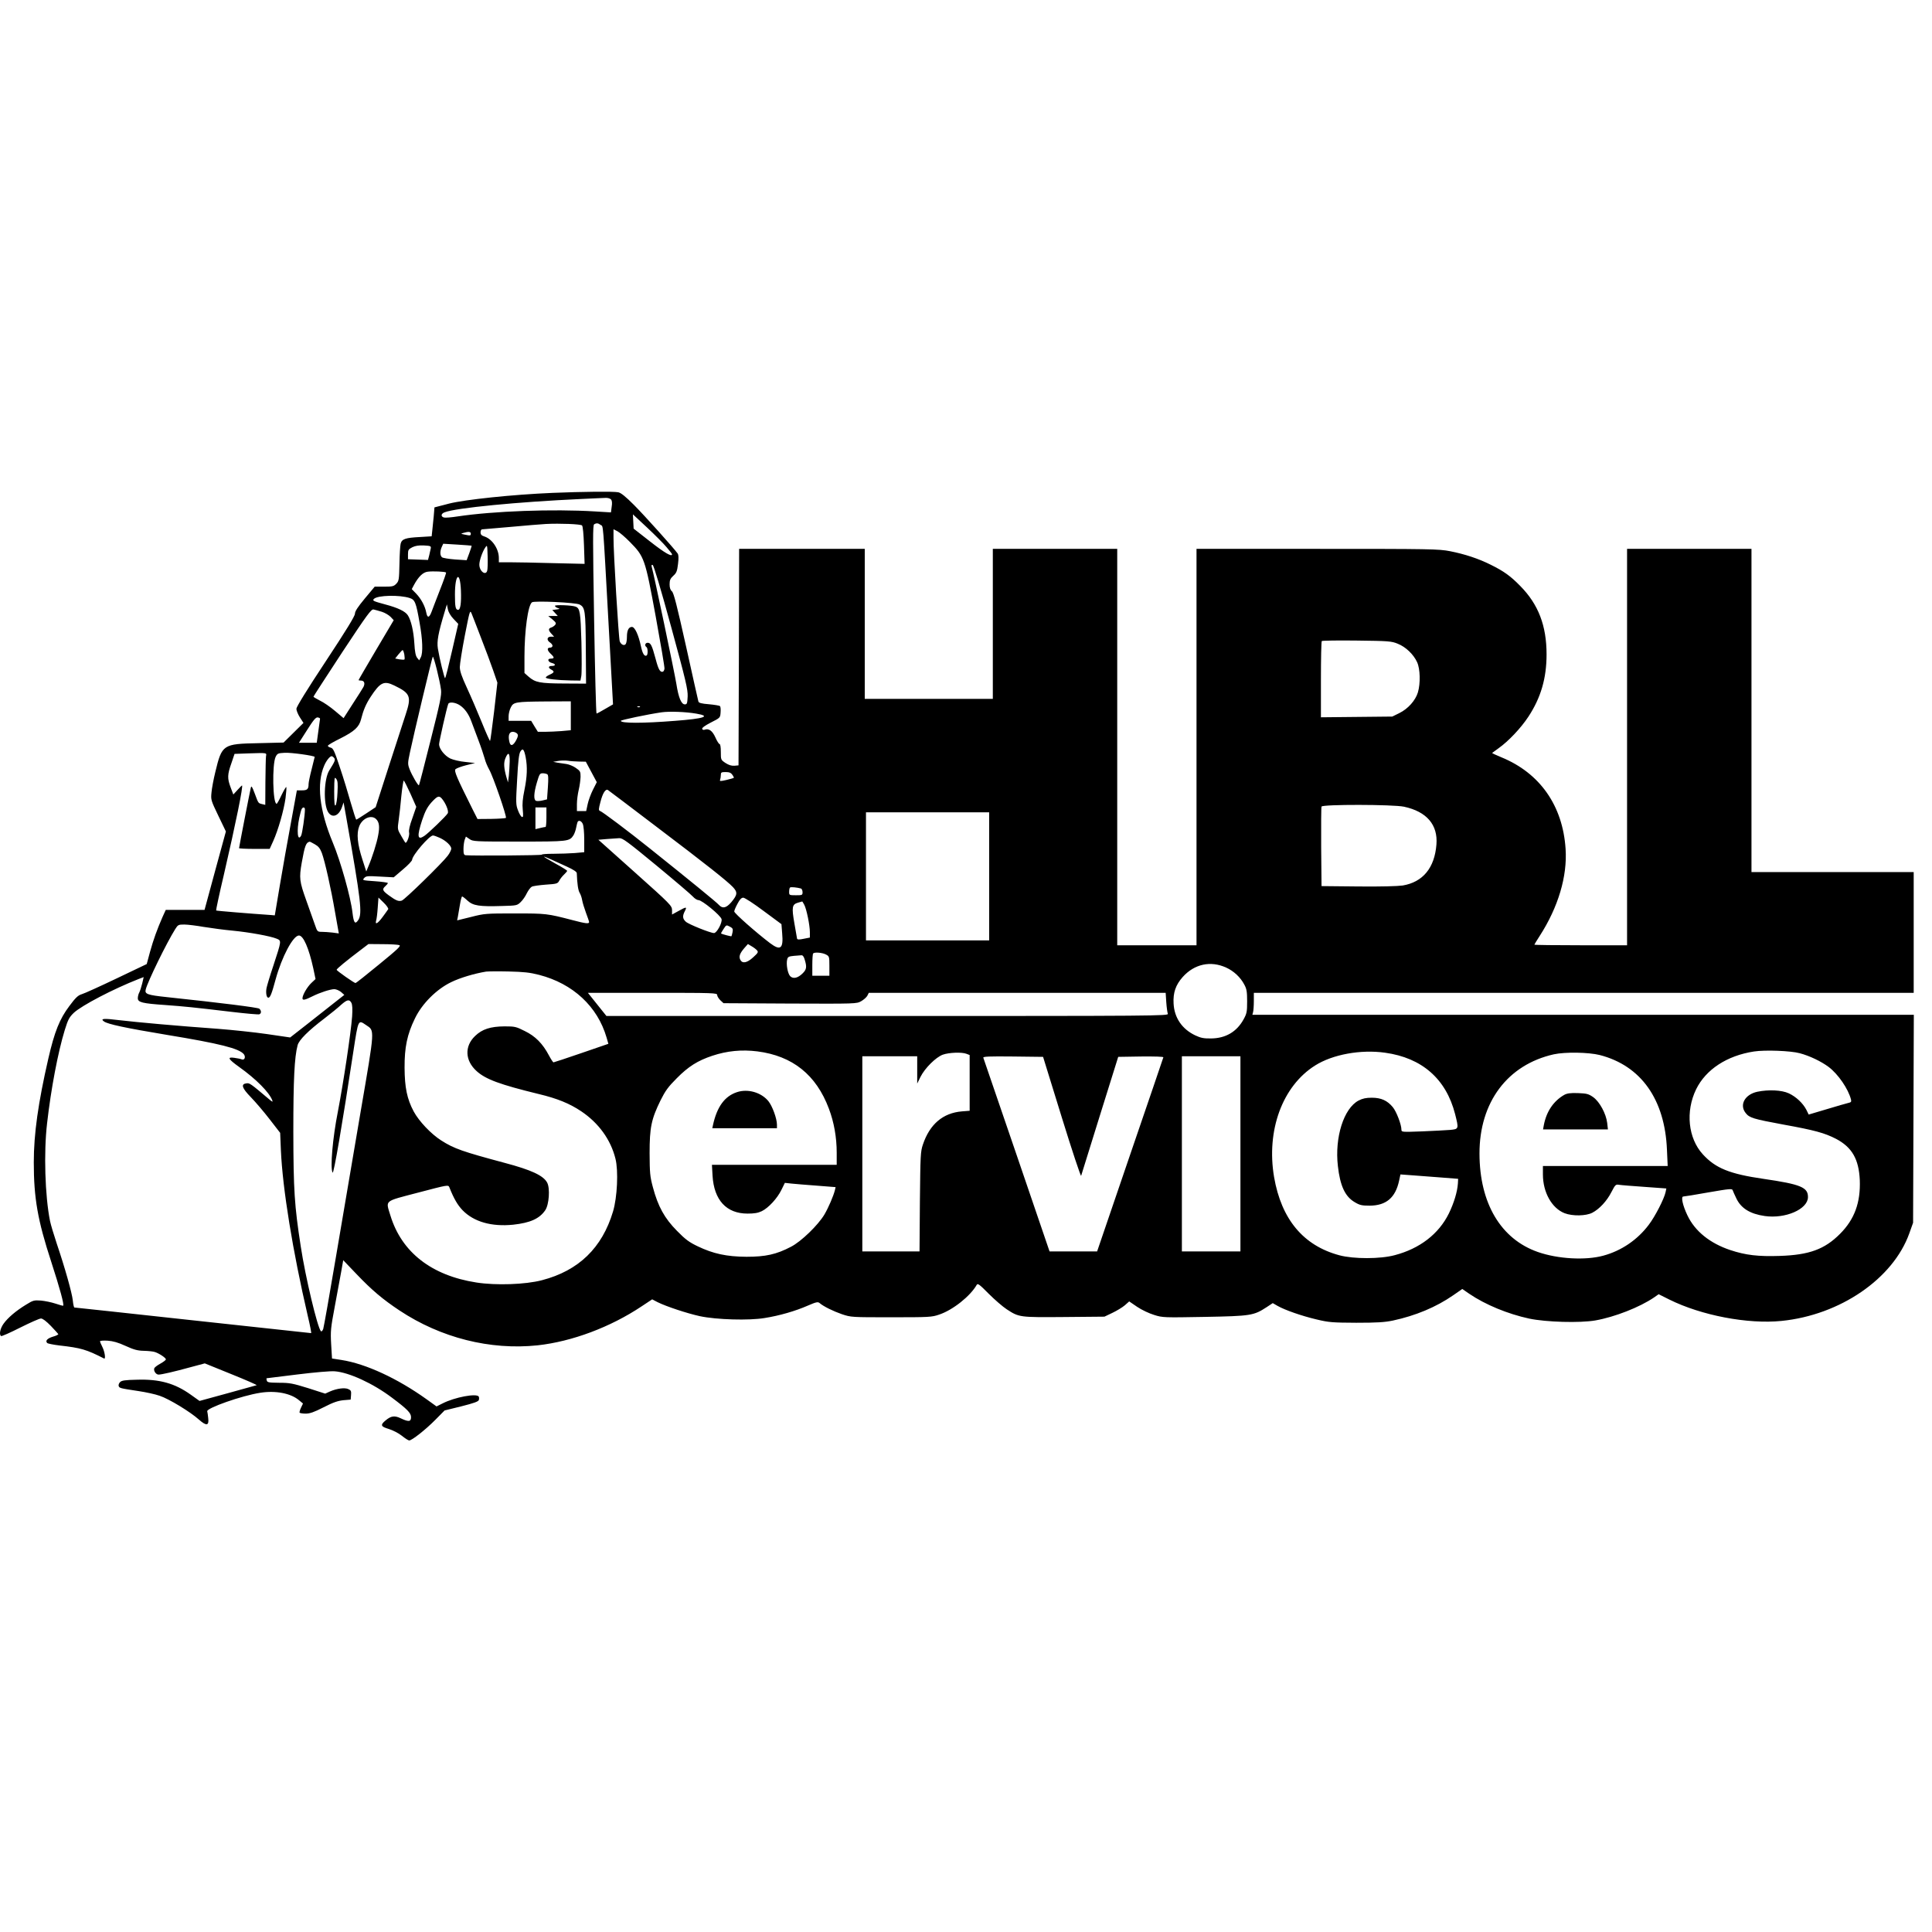 <?xml version="1.0" standalone="no"?>
<!DOCTYPE svg PUBLIC "-//W3C//DTD SVG 20010904//EN"
 "http://www.w3.org/TR/2001/REC-SVG-20010904/DTD/svg10.dtd">
<svg version="1.0" xmlns="http://www.w3.org/2000/svg"
 width="1584pt" height="1584pt" viewBox="0 0 1584 1584"
 preserveAspectRatio="xMidYMid meet">
<g transform="translate(0,1584) scale(0.1,-0.1)"
fill="#000000" stroke="none">
<path d="M4530 11799 c-331 -14 -718 -55 -849 -88 -20 -5 -55 -15 -77 -20
l-42 -11 -6 -73 c-4 -39 -9 -93 -12 -118 l-5 -46 -97 -6 c-118 -6 -147 -16
-157 -54 -4 -15 -9 -90 -10 -166 -3 -129 -4 -140 -26 -163 -20 -21 -31 -24
-100 -24 l-77 0 -81 -97 c-58 -70 -81 -105 -81 -125 0 -19 -73 -138 -240 -391
-151 -228 -240 -373 -240 -388 0 -14 13 -46 29 -71 l29 -45 -82 -81 -81 -80
-205 -5 c-294 -6 -300 -10 -355 -238 -14 -57 -28 -132 -31 -166 -6 -60 -5 -64
56 -191 l62 -129 -88 -322 -87 -321 -159 0 -159 0 -26 -57 c-45 -103 -75 -186
-103 -287 l-27 -100 -247 -118 c-136 -65 -264 -123 -285 -129 -31 -9 -51 -28
-103 -98 -79 -105 -121 -209 -172 -431 -83 -362 -119 -616 -119 -850 0 -293
32 -476 143 -815 71 -219 107 -351 98 -360 -2 -2 -30 6 -63 17 -33 11 -87 22
-120 25 -56 4 -64 2 -122 -34 -82 -50 -148 -106 -184 -156 -28 -39 -38 -90
-20 -101 5 -3 75 28 156 69 82 41 158 75 171 75 14 0 43 -22 81 -61 32 -33 59
-64 61 -67 1 -4 -18 -14 -44 -21 -46 -14 -65 -34 -47 -52 5 -5 50 -14 99 -20
178 -20 222 -33 367 -107 15 -8 6 55 -13 93 -11 22 -20 43 -20 48 0 5 28 7 63
5 44 -3 86 -15 147 -43 68 -31 98 -39 150 -40 36 -1 76 -5 90 -10 35 -11 90
-48 90 -60 0 -6 -20 -21 -45 -35 -24 -13 -47 -30 -50 -38 -8 -20 13 -52 35
-52 25 0 129 24 267 62 l112 30 217 -88 c119 -48 213 -89 208 -91 -5 -2 -112
-31 -238 -66 l-230 -63 -73 52 c-129 92 -255 128 -440 122 -98 -2 -126 -6
-139 -20 -9 -9 -14 -23 -11 -32 7 -17 9 -18 162 -41 61 -9 139 -26 175 -39 75
-25 250 -131 321 -195 61 -54 84 -51 76 12 -2 23 -6 48 -8 56 -8 26 284 129
435 152 125 20 249 -4 316 -60 l34 -28 -16 -34 c-9 -18 -14 -37 -12 -41 3 -4
25 -8 50 -8 34 0 69 12 147 52 78 40 116 53 162 58 l60 5 3 37 c3 32 -1 40
-22 49 -29 14 -95 5 -150 -19 l-40 -18 -140 45 c-126 39 -151 44 -238 44 -85
1 -97 3 -101 19 -3 10 -3 18 -1 18 2 0 115 14 251 31 146 18 273 29 308 26
117 -9 313 -99 468 -216 127 -95 157 -126 157 -160 0 -38 -20 -40 -83 -10 -52
25 -81 21 -126 -17 -45 -37 -39 -51 27 -70 32 -10 78 -33 106 -55 27 -22 54
-39 61 -39 22 0 135 89 214 169 l76 77 138 34 c103 26 139 39 143 52 3 10 2
22 -1 28 -18 28 -196 -5 -296 -56 l-50 -25 -82 59 c-239 171 -498 291 -698
322 l-77 12 -7 117 c-6 107 -4 131 30 311 20 107 44 236 53 287 l16 91 110
-115 c125 -131 214 -206 351 -297 339 -225 744 -327 1133 -286 282 31 597 149
853 320 l86 57 44 -23 c70 -35 242 -92 347 -115 136 -29 403 -37 532 -15 120
19 252 57 354 102 67 29 82 32 95 21 34 -29 112 -67 184 -92 75 -25 79 -25
404 -25 311 0 333 1 393 22 112 37 256 152 308 244 8 14 22 4 98 -73 49 -49
115 -106 147 -127 102 -67 106 -67 473 -64 l329 3 65 31 c36 17 82 45 102 62
l36 32 66 -45 c37 -25 99 -54 139 -66 69 -22 81 -22 414 -16 380 7 402 11 508
80 l50 33 40 -23 c60 -34 197 -82 320 -111 101 -24 128 -26 325 -27 171 0 232
4 300 18 186 40 354 110 494 207 l75 52 58 -40 c131 -89 315 -165 491 -203
139 -29 413 -37 542 -15 159 28 363 108 482 189 l37 26 88 -44 c262 -130 643
-203 919 -175 480 48 915 346 1048 718 l31 87 3 853 3 852 -2712 0 -2711 0 6
23 c3 12 6 52 6 90 l0 67 2705 0 2705 0 0 495 0 495 -665 0 -665 0 0 1325 0
1325 -510 0 -510 0 0 -1625 0 -1625 -380 0 c-209 0 -380 2 -380 5 0 2 20 35
44 72 152 236 227 489 212 713 -23 355 -211 622 -526 751 -44 18 -78 34 -76
36 2 2 25 19 52 38 82 58 183 165 245 259 102 155 149 315 149 511 0 235 -67
410 -215 560 -80 82 -134 121 -243 175 -100 50 -212 87 -334 111 -93 18 -156
19 -1088 19 l-990 0 0 -1625 0 -1625 -325 0 -325 0 0 1625 0 1625 -510 0 -510
0 0 -615 0 -615 -525 0 -525 0 0 615 0 615 -515 0 -515 0 -2 -887 -3 -888 -33
-3 c-24 -2 -46 5 -73 22 -39 26 -39 27 -39 91 0 39 -4 65 -11 65 -5 0 -21 25
-34 55 -25 55 -54 75 -89 62 -8 -3 -17 0 -19 7 -3 8 22 27 71 52 77 39 77 39
80 83 2 24 0 47 -5 52 -4 4 -45 11 -90 15 -63 5 -84 11 -87 23 -3 9 -48 212
-101 451 -75 336 -101 439 -116 452 -13 11 -19 29 -19 58 0 33 6 47 30 69 26
23 32 38 39 97 6 48 5 74 -3 86 -29 41 -272 312 -359 399 -68 68 -105 98 -128
103 -40 8 -297 5 -539 -5z m480 -54 c8 -10 10 -30 5 -60 l-6 -46 -132 8 c-343
21 -832 3 -1125 -41 -51 -8 -101 -12 -112 -9 -28 8 -25 32 6 43 93 36 596 85
1119 109 94 4 184 9 201 9 17 1 37 -5 44 -13z m454 -390 c25 -29 46 -56 46
-59 0 -24 -58 9 -177 102 l-138 108 -3 58 -3 59 115 -107 c63 -59 135 -131
160 -161z m-692 177 c7 -7 13 -75 16 -163 l5 -152 -258 6 c-142 4 -300 7 -352
7 l-93 0 0 35 c0 74 -54 155 -117 176 -25 8 -33 16 -33 35 0 13 6 24 12 24 7
0 112 9 233 20 121 11 252 22 290 24 117 6 286 -1 297 -12z m153 4 c22 -16 17
53 64 -801 l37 -670 -64 -37 c-35 -21 -67 -38 -71 -38 -4 0 -13 347 -20 771
-11 653 -11 773 0 780 20 12 32 11 54 -5z m240 -140 c118 -120 124 -136 211
-610 41 -225 74 -418 72 -429 -2 -11 -7 -22 -13 -24 -23 -7 -37 18 -60 106
-30 111 -40 131 -65 131 -21 0 -27 -24 -10 -35 12 -7 13 -62 2 -69 -18 -11
-34 14 -47 75 -20 94 -50 159 -74 159 -27 0 -41 -29 -41 -82 0 -24 -4 -49 -9
-57 -12 -19 -39 -7 -50 21 -9 24 -52 734 -51 851 l0 68 33 -17 c17 -9 64 -49
102 -88z m-1305 69 c0 -17 -4 -18 -51 -8 -33 7 -33 7 -9 14 41 12 60 10 60 -6z
m7 -99 c1 -1 -7 -28 -19 -60 l-22 -59 -94 6 c-52 4 -101 12 -108 18 -17 14
-18 49 -2 85 l12 26 116 -7 c63 -4 116 -8 117 -9z m-335 -21 c-2 -11 -8 -37
-13 -58 l-10 -38 -82 3 -82 3 0 40 c0 36 4 42 35 58 24 12 53 17 95 15 54 -3
60 -5 57 -23z m463 -182 c-11 -47 -65 -7 -65 48 0 33 25 105 48 139 17 25 17
23 20 -70 2 -52 0 -105 -3 -117z m1508 -464 c121 -442 137 -512 135 -569 -3
-57 -5 -65 -23 -65 -29 0 -52 54 -70 170 -14 87 -186 908 -202 959 -3 12 -1
17 8 14 9 -3 66 -194 152 -509z m-1846 447 c3 -2 -20 -67 -50 -143 -30 -76
-60 -156 -68 -177 -19 -52 -35 -56 -44 -9 -10 53 -41 112 -83 156 l-36 37 18
34 c37 68 74 105 114 109 42 5 142 1 149 -7z m122 -147 c4 -104 -4 -159 -23
-159 -21 0 -26 24 -26 125 0 170 42 200 49 34z m-420 -62 c43 -14 52 -35 81
-202 25 -135 29 -250 10 -284 l-13 -25 -17 21 c-12 15 -19 49 -23 120 -6 99
-27 188 -53 228 -21 33 -82 62 -184 89 -100 27 -109 31 -94 46 30 30 210 34
293 7z m1392 -53 c46 -23 50 -49 52 -359 l2 -290 -180 1 c-198 1 -236 8 -291
56 l-34 30 0 134 c0 213 29 424 62 446 20 14 358 -2 389 -18z m-1032 -119 l38
-40 -51 -222 c-28 -123 -53 -223 -57 -223 -6 0 -46 162 -59 243 -9 59 2 123
56 302 l18 60 8 -40 c5 -25 23 -55 47 -80z m-588 59 c25 -8 57 -27 72 -42 l25
-27 -144 -243 c-79 -134 -144 -245 -144 -248 0 -2 9 -4 20 -4 26 0 35 -22 20
-52 -7 -13 -46 -75 -88 -139 l-75 -117 -70 59 c-39 33 -94 71 -124 85 -29 15
-53 29 -53 32 0 3 106 166 235 363 208 315 239 356 258 352 12 -3 43 -11 68
-19z m813 -214 c36 -92 81 -213 100 -268 l34 -99 -27 -237 c-16 -130 -30 -239
-33 -241 -2 -2 -33 66 -68 153 -35 86 -90 214 -122 283 -43 93 -58 137 -58
170 0 24 18 140 41 258 40 204 42 212 55 182 7 -18 43 -108 78 -201z m7516
-48 c66 -26 130 -88 159 -152 25 -55 28 -173 6 -247 -20 -66 -81 -135 -153
-170 l-57 -28 -292 -3 -293 -3 0 309 c0 170 3 312 7 316 4 4 134 6 288 4 261
-3 284 -5 335 -26z m-8145 -88 c3 -20 4 -38 1 -41 -3 -3 -21 -2 -41 1 l-35 7
27 34 c16 19 31 35 34 35 4 0 10 -16 14 -36z m301 -290 c5 -43 -7 -103 -86
-415 -50 -200 -93 -366 -95 -367 -6 -7 -58 82 -76 129 -17 45 -17 50 2 140 29
139 180 772 187 784 7 11 58 -193 68 -271z m-384 36 c133 -64 143 -90 94 -238
-19 -59 -82 -254 -141 -434 l-105 -326 -77 -51 c-42 -28 -79 -51 -82 -51 -3 0
-23 62 -45 138 -21 75 -61 207 -90 292 -44 133 -54 155 -74 160 -13 3 -24 10
-24 15 -1 6 46 33 103 61 115 58 153 93 169 156 19 76 40 125 79 185 78 119
109 134 193 93z m1448 -249 l0 -118 -77 -7 c-42 -3 -102 -6 -135 -6 l-58 0
-28 45 -27 45 -92 0 -93 0 0 38 c0 20 8 53 18 72 22 44 36 47 295 49 l197 1 0
-119z m-909 86 c39 -26 72 -72 93 -130 8 -23 34 -91 57 -152 23 -60 46 -130
53 -155 6 -25 23 -65 37 -90 31 -53 146 -386 137 -396 -4 -3 -58 -7 -120 -8
l-113 -1 -38 75 c-134 268 -156 320 -142 334 8 7 47 22 87 32 l73 18 -80 9
c-45 4 -99 17 -123 28 -47 23 -92 80 -92 117 0 21 62 296 75 330 7 20 59 14
96 -11z m1476 -13 c-3 -3 -12 -4 -19 -1 -8 3 -5 6 6 6 11 1 17 -2 13 -5z m462
-55 c124 -21 65 -41 -174 -59 -264 -21 -445 -21 -445 0 0 7 218 53 335 70 65
9 198 4 284 -11z m-3085 -42 c-1 -4 -7 -50 -14 -102 l-13 -95 -73 0 -73 0 67
105 c52 82 71 105 87 103 11 -2 19 -6 19 -11z m1616 -122 c10 -12 8 -22 -7
-52 -27 -51 -50 -55 -58 -9 -10 48 1 76 29 76 13 0 29 -7 36 -15z m70 -194
c15 -81 12 -158 -10 -267 -15 -73 -19 -116 -14 -163 5 -52 4 -63 -7 -59 -8 3
-22 27 -32 54 -18 46 -18 63 -7 254 8 151 15 211 27 229 19 30 30 18 43 -48z
m-2129 9 c-2 -14 -4 -109 -5 -212 l-1 -187 -25 6 c-33 8 -31 5 -61 86 -23 61
-28 68 -33 47 -8 -33 -96 -485 -96 -494 0 -3 57 -6 126 -6 l125 0 29 64 c41
91 87 252 101 352 6 47 9 88 6 91 -3 2 -20 -27 -39 -66 -18 -39 -36 -71 -40
-71 -32 -1 -38 324 -8 385 14 28 20 30 75 33 51 3 245 -24 245 -34 0 -2 -11
-47 -25 -101 -14 -54 -25 -108 -25 -120 0 -43 -10 -53 -54 -53 l-42 0 -48
-262 c-27 -145 -68 -375 -91 -513 l-42 -250 -34 3 c-163 11 -444 34 -447 37
-2 2 25 131 62 287 100 432 162 738 150 738 -2 0 -19 -17 -37 -37 l-34 -37
-22 58 c-28 74 -27 105 6 198 l26 77 111 4 c160 5 152 6 147 -23z m1998 -42
c-1 -35 -4 -88 -7 -118 l-7 -55 -12 40 c-22 78 -25 121 -9 159 23 55 36 45 35
-26z m-1440 28 c13 -15 8 -27 -39 -102 -44 -69 -50 -276 -10 -342 33 -53 88
-33 114 41 l13 38 22 -123 c121 -685 133 -788 98 -842 -26 -38 -37 -23 -47 61
-14 125 -97 421 -162 576 -110 264 -134 484 -69 632 18 41 46 75 60 75 5 0 14
-6 20 -14z m2010 -30 l54 -1 45 -84 45 -84 -32 -63 c-17 -34 -37 -88 -43 -118
l-12 -56 -38 0 -38 0 0 58 c0 31 7 84 15 117 8 33 14 81 15 106 0 43 -3 48
-39 73 -21 15 -56 29 -77 32 -22 3 -55 8 -74 11 l-35 7 40 7 c22 4 58 5 80 2
22 -4 64 -6 94 -7z m1255 -108 c9 -12 14 -23 12 -26 -2 -2 -29 -9 -61 -17 -49
-11 -56 -11 -51 2 3 8 6 26 6 39 0 21 4 24 39 24 30 0 44 -6 55 -22z m-1517 4
c9 -6 10 -34 5 -107 l-7 -99 -38 -9 c-20 -5 -44 -6 -52 -3 -21 8 -19 63 7 151
20 68 24 75 48 75 14 0 30 -4 37 -8z m-1720 -150 c-2 -51 -9 -98 -16 -105 -8
-8 -11 21 -11 114 1 114 2 122 16 104 13 -16 15 -39 11 -113z m598 -9 l48
-108 -32 -93 c-22 -59 -31 -101 -27 -117 6 -22 -16 -85 -29 -85 -2 0 -18 25
-35 56 -32 55 -32 55 -21 132 6 42 16 132 22 200 7 67 16 122 19 122 4 0 28
-48 55 -107z m2005 -262 c428 -324 590 -453 639 -504 40 -43 38 -63 -14 -125
-41 -47 -71 -54 -101 -21 -18 21 -245 206 -569 465 -171 137 -387 300 -407
306 -11 4 -10 17 5 73 18 72 42 109 61 98 6 -4 180 -135 386 -292z m-1748 222
c32 -37 59 -103 49 -121 -12 -22 -159 -164 -194 -187 -55 -36 -59 -1 -16 131
25 74 42 106 76 145 49 53 62 58 85 32z m7889 -67 c186 -40 279 -148 266 -310
-15 -192 -111 -308 -276 -336 -41 -6 -182 -10 -366 -8 l-300 3 -3 320 c-1 176
0 325 3 332 7 19 586 18 676 -1z m-9011 -23 c0 -48 -22 -198 -31 -214 -29 -54
-38 39 -15 147 7 33 16 66 20 72 11 18 26 14 26 -5z m1980 -63 c0 -44 -3 -80
-7 -80 -5 0 -25 -4 -45 -9 l-38 -9 0 89 0 89 45 0 45 0 0 -80z m3630 -485 l0
-525 -505 0 -505 0 0 525 0 525 505 0 505 0 0 -525z m-5026 469 c25 -24 30
-62 17 -130 -11 -64 -50 -186 -81 -258 l-17 -41 -31 96 c-42 129 -50 215 -27
274 25 66 100 98 139 59z m1694 -39 c7 -15 12 -72 12 -129 l0 -103 -77 -7
c-42 -3 -121 -6 -175 -6 -55 0 -97 -3 -95 -7 4 -7 -564 -10 -625 -5 -15 2 -18
12 -18 51 0 27 5 62 10 76 l10 26 29 -20 c28 -20 41 -21 406 -21 404 0 414 1
447 52 8 13 18 41 22 63 4 22 10 43 12 47 10 16 31 7 42 -17z m-1173 -114 c51
-23 95 -65 95 -89 0 -10 -13 -37 -29 -58 -43 -58 -353 -361 -377 -368 -27 -8
-47 0 -106 43 -53 39 -57 50 -28 76 11 10 20 21 20 25 0 4 -48 11 -106 15
-103 7 -105 8 -88 26 15 17 27 18 130 12 l112 -6 75 64 c42 35 76 71 76 80 2
37 141 199 171 199 8 0 33 -9 55 -19z m1777 -227 c150 -124 285 -239 299 -255
14 -16 35 -29 46 -29 29 0 182 -126 189 -156 7 -29 -39 -114 -62 -114 -29 0
-209 72 -231 93 -27 24 -29 47 -8 87 19 37 13 37 -52 1 l-53 -29 0 36 c-1 36
-11 47 -302 307 l-302 270 69 6 c39 3 84 6 102 7 27 2 67 -28 305 -224z
m-2801 174 c30 -17 43 -33 58 -72 25 -69 74 -285 109 -490 l30 -169 -52 7
c-28 3 -67 6 -88 6 -35 0 -37 2 -56 58 -11 31 -43 121 -71 200 -56 156 -59
183 -37 309 25 140 35 166 65 172 2 1 21 -9 42 -21z m2066 -183 c53 -24 82
-43 82 -54 3 -85 11 -142 24 -162 8 -13 17 -40 20 -59 3 -19 17 -65 31 -103
14 -37 26 -72 26 -77 0 -16 -30 -12 -136 16 -208 54 -216 55 -474 55 -236 0
-249 -1 -358 -29 l-114 -28 6 30 c3 17 10 61 17 99 6 37 14 67 18 67 4 0 24
-15 44 -34 46 -42 97 -50 284 -44 119 3 123 4 152 32 17 16 39 48 50 72 12 24
30 48 41 54 11 6 63 13 115 17 90 6 97 8 110 32 7 14 25 37 39 50 14 14 26 27
26 31 0 4 -43 31 -95 59 -147 82 -126 77 92 -24z m1921 -180 c6 -3 12 -16 12
-30 0 -24 -3 -25 -55 -25 -54 0 -55 1 -55 28 0 16 3 32 7 35 6 7 59 1 91 -8z
m-3385 -169 c-4 -6 -24 -35 -45 -63 -41 -56 -65 -69 -54 -30 4 12 10 59 13
105 l6 83 43 -42 c24 -23 40 -47 37 -53z m3078 -15 l146 -108 6 -77 c11 -124
-14 -143 -99 -79 -111 84 -294 245 -294 260 0 8 12 37 27 64 18 35 32 49 47
49 12 0 87 -49 167 -109z m333 51 c19 -36 46 -169 46 -225 l0 -44 -51 -10
c-37 -8 -51 -7 -54 1 -1 6 -11 63 -22 126 -23 132 -19 155 29 169 18 5 34 10
35 10 1 1 9 -12 17 -27z m-4921 -182 c62 -10 166 -24 232 -30 137 -13 313 -45
363 -66 41 -17 41 -14 -28 -225 -27 -80 -51 -161 -55 -181 -7 -39 0 -78 15
-78 15 0 28 32 60 151 51 185 143 359 191 359 36 0 81 -102 118 -271 l18 -86
-33 -31 c-36 -34 -74 -100 -74 -127 0 -19 21 -14 85 18 58 29 144 57 176 57
15 0 40 -11 55 -23 l27 -24 -89 -70 c-49 -39 -149 -117 -222 -175 l-133 -104
-191 28 c-104 15 -285 34 -401 43 -323 23 -668 54 -810 71 -130 16 -157 13
-124 -11 31 -22 174 -53 517 -110 432 -71 590 -111 629 -158 17 -22 7 -51 -16
-43 -9 4 -37 10 -61 13 -62 9 -53 -9 39 -75 139 -99 248 -209 272 -275 5 -14
-1 -11 -26 10 -155 131 -160 134 -186 131 -48 -6 -38 -38 36 -114 37 -38 107
-120 154 -181 l86 -111 6 -143 c14 -316 97 -827 220 -1356 19 -79 31 -143 28
-143 -3 0 -440 47 -970 105 -530 58 -967 105 -971 105 -4 0 -10 26 -13 58 -7
63 -64 266 -132 467 -24 72 -49 155 -55 185 -41 205 -52 561 -24 800 32 283
90 586 145 765 27 87 37 105 74 141 66 61 322 195 531 277 l42 16 -12 -52 c-7
-29 -18 -62 -24 -74 -7 -12 -12 -33 -12 -47 0 -34 36 -43 226 -56 162 -12 222
-18 543 -56 117 -14 220 -23 227 -20 18 7 18 30 0 46 -13 10 -315 48 -759 95
-160 17 -182 25 -172 63 16 65 171 382 242 495 22 35 26 37 74 37 27 0 100 -9
162 -20z m4333 -43 c-3 -17 -8 -32 -9 -33 -3 -3 -77 17 -85 22 -2 1 7 18 20
37 22 34 23 35 51 20 25 -13 28 -19 23 -46z m-2732 -106 c16 -6 -14 -34 -167
-159 -102 -84 -188 -152 -192 -152 -11 0 -155 101 -155 109 0 8 84 77 198 163
l63 48 117 -1 c64 0 126 -4 136 -8z m2932 -42 c13 -14 10 -21 -31 -58 -50 -46
-88 -53 -105 -21 -14 27 -5 53 32 96 l30 34 30 -18 c16 -9 36 -24 44 -33z
m564 -34 c29 -15 30 -17 30 -95 l0 -80 -70 0 -70 0 0 88 c0 49 3 92 7 95 12
12 73 7 103 -8z m-172 -44 c18 -58 15 -80 -17 -111 -39 -39 -77 -48 -102 -24
-21 21 -35 99 -25 138 5 21 13 25 54 29 26 2 54 4 63 5 10 1 20 -11 27 -37z
m3455 -64 c62 -28 118 -80 149 -140 19 -35 23 -58 23 -137 0 -87 -3 -100 -30
-149 -56 -101 -147 -154 -265 -155 -61 -1 -85 4 -130 25 -108 51 -172 144
-178 261 -5 89 17 153 75 218 96 107 229 135 356 77z m-5632 -60 c277 -72 478
-259 552 -513 l15 -52 -221 -76 c-122 -42 -225 -76 -229 -76 -4 0 -21 26 -38
58 -51 96 -111 157 -198 199 -71 36 -82 38 -166 38 -116 -1 -183 -23 -241 -79
-88 -84 -83 -202 13 -288 74 -67 190 -110 510 -188 151 -36 253 -78 347 -141
143 -96 242 -232 281 -389 25 -99 15 -316 -20 -433 -89 -298 -282 -485 -582
-563 -136 -36 -379 -44 -538 -19 -368 57 -613 248 -705 549 -39 129 -58 113
227 188 244 64 247 65 256 44 37 -94 68 -146 108 -188 93 -96 239 -137 416
-119 138 15 215 49 262 118 32 46 41 181 16 227 -31 58 -130 104 -349 162
-343 92 -414 116 -520 184 -82 52 -182 157 -225 237 -55 103 -74 197 -75 358
-1 168 21 274 85 405 58 121 177 240 298 298 74 36 189 70 285 86 17 2 100 3
185 1 125 -3 173 -8 251 -28z m1459 -165 c0 -10 12 -29 26 -43 l26 -24 544 -3
c542 -2 546 -2 584 19 21 12 44 32 51 45 l12 24 1217 0 1217 0 5 -77 c3 -43 9
-86 13 -95 7 -17 -106 -18 -2298 -18 l-2305 0 -76 95 -76 95 530 0 c506 0 530
-1 530 -18z m-2999 -64 c8 -15 10 -51 6 -112 -10 -135 -71 -542 -117 -781 -43
-217 -64 -462 -43 -499 9 -16 79 393 170 992 41 267 39 262 104 218 72 -49 75
-16 -45 -715 -59 -344 -150 -879 -202 -1188 -52 -309 -99 -574 -104 -589 -6
-16 -14 -23 -19 -18 -28 29 -127 443 -165 694 -52 336 -60 462 -61 940 0 429
9 612 35 710 11 43 87 119 220 220 52 40 114 90 137 112 49 43 67 47 84 16z
m3328 -398 c289 -37 483 -192 587 -470 42 -111 64 -235 64 -361 l0 -99 -511 0
-512 0 5 -89 c12 -200 113 -311 287 -311 55 0 86 5 117 20 55 27 127 105 161
175 l28 57 55 -6 c30 -3 124 -11 208 -17 l153 -12 -6 -26 c-12 -47 -52 -141
-86 -199 -52 -87 -190 -221 -274 -264 -120 -63 -209 -82 -365 -82 -163 1 -273
25 -400 86 -69 33 -101 56 -170 127 -101 102 -155 199 -197 357 -24 89 -26
117 -27 279 0 211 14 279 90 434 39 78 62 110 133 181 95 96 171 144 291 184
120 40 241 52 369 36z m8546 -15 c81 -21 178 -68 238 -113 78 -59 161 -180
183 -267 4 -18 1 -23 -23 -28 -15 -4 -95 -26 -176 -51 l-148 -44 -19 39 c-28
54 -84 107 -144 135 -58 27 -166 32 -258 13 -102 -22 -149 -107 -96 -174 31
-40 61 -49 309 -95 260 -47 338 -69 432 -117 131 -69 187 -166 195 -338 7
-184 -43 -322 -162 -441 -126 -127 -253 -173 -493 -181 -178 -6 -280 6 -407
48 -167 56 -289 154 -351 284 -39 81 -55 155 -34 155 8 0 101 15 207 34 174
30 194 32 198 17 3 -9 17 -40 31 -69 39 -80 113 -125 232 -142 169 -24 351 55
354 153 2 82 -57 107 -366 152 -276 40 -392 87 -496 201 -121 132 -143 352
-55 533 80 163 253 276 474 310 90 14 302 6 375 -14z m-3399 4 c303 -42 500
-215 574 -503 31 -123 31 -123 -42 -130 -35 -3 -138 -8 -230 -12 -164 -6 -168
-6 -168 14 0 42 -41 149 -71 185 -45 54 -95 77 -172 77 -47 0 -75 -6 -108 -23
-122 -64 -197 -302 -170 -537 18 -162 59 -251 139 -297 40 -24 58 -28 122 -28
135 1 211 65 241 205 l11 51 96 -7 c54 -4 160 -12 237 -18 l140 -11 -2 -39
c-5 -69 -32 -158 -74 -245 -83 -168 -238 -288 -444 -342 -118 -32 -337 -32
-453 -1 -296 79 -476 295 -536 641 -65 383 68 746 336 915 144 91 374 133 574
105z m-3432 -9 l26 -10 0 -228 0 -229 -64 -5 c-155 -13 -263 -105 -319 -271
-20 -58 -21 -88 -25 -469 l-3 -408 -235 0 -234 0 0 800 0 800 225 0 225 0 0
-112 0 -112 27 55 c36 72 126 161 183 182 51 18 156 22 194 7z m5192 -10 c338
-87 534 -363 551 -777 l6 -133 -512 0 -511 0 0 -69 c0 -147 73 -277 178 -318
66 -25 175 -23 227 4 58 30 120 97 157 170 31 60 35 64 63 59 17 -3 110 -10
208 -17 l179 -13 -6 -29 c-11 -54 -86 -201 -139 -270 -93 -123 -224 -212 -372
-252 -146 -40 -373 -27 -536 30 -304 106 -478 399 -479 806 -1 422 230 730
610 815 92 20 284 17 376 -6z m-4411 -510 c84 -272 156 -488 159 -480 3 8 72
231 154 495 l150 480 187 3 c115 1 186 -1 183 -7 -1 -5 -124 -365 -273 -800
l-270 -791 -195 0 -195 0 -269 788 c-148 433 -271 793 -274 800 -3 10 47 12
243 10 l247 -3 153 -495z m1465 -300 l0 -800 -240 0 -240 0 0 800 0 800 240 0
240 0 0 -800z"/>
<path d="M4550 10873 c0 -6 10 -14 23 -18 20 -7 19 -8 -12 -12 l-33 -4 23 -25
22 -24 -39 0 -39 -1 35 -28 c29 -25 32 -31 21 -45 -7 -8 -21 -18 -32 -21 -25
-8 -24 -23 3 -52 l21 -23 -26 0 c-33 0 -37 -29 -7 -48 11 -7 20 -19 20 -27 0
-8 -9 -15 -20 -15 -27 0 -25 -22 5 -50 32 -30 32 -40 0 -40 -31 0 -23 -28 11
-36 32 -8 31 -24 -1 -24 -30 0 -33 -15 -5 -30 28 -15 25 -24 -12 -41 -18 -8
-33 -18 -33 -24 0 -11 93 -22 207 -24 l77 -1 7 37 c4 21 4 147 1 280 -7 245
-12 275 -47 289 -29 12 -170 17 -170 7z"/>
<path d="M6043 6886 c-101 -33 -164 -119 -197 -268 l-6 -28 265 0 265 0 0 29
c0 50 -38 154 -71 194 -59 71 -167 102 -256 73z"/>
<path d="M12824 6863 c-88 -51 -146 -137 -167 -250 l-6 -33 266 0 266 0 -6 53
c-9 76 -62 174 -115 212 -39 27 -53 30 -125 33 -64 2 -89 -2 -113 -15z"/>
</g>
</svg>
